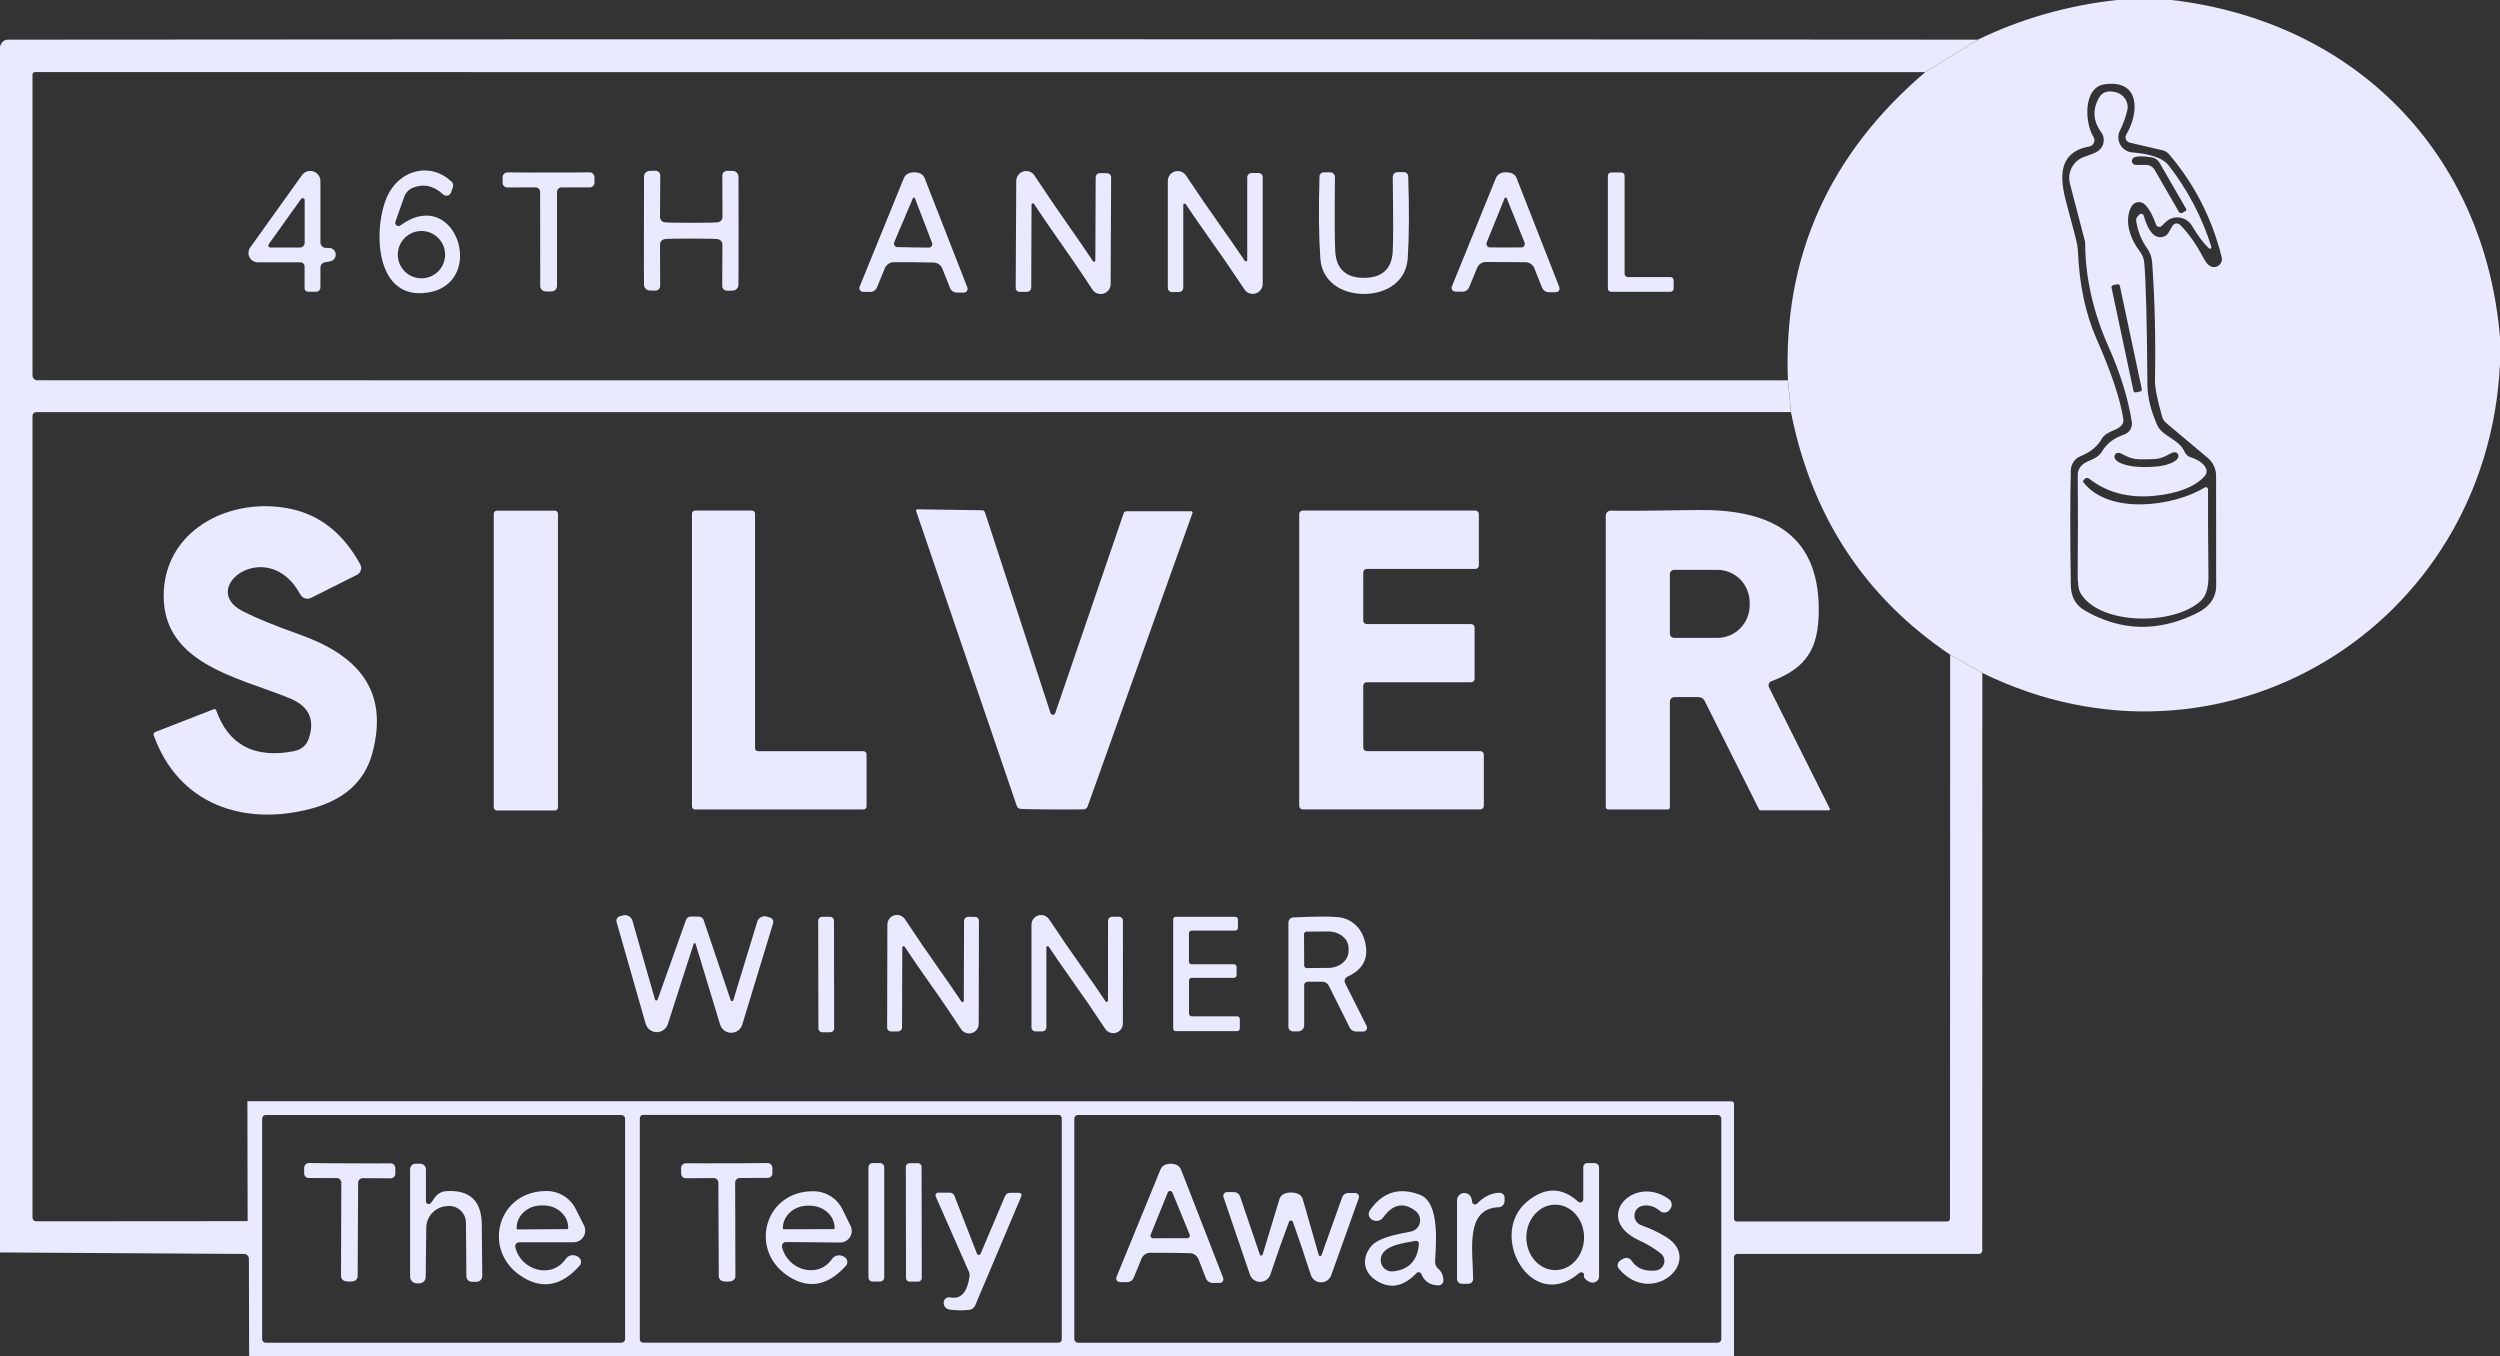 <svg width="317" height="172" viewBox="0 0 317 172" fill="none" xmlns="http://www.w3.org/2000/svg">
<rect x="0" y="0" width="317" height="172" fill="#333333" stroke="none"/>
<g clip-path="url(#clip0_10731_50185)">
<path d="M275.38 0C298.7 2.76 315.03 19.47 317 42.76V46.14C315.4 79.51 281.62 100.16 251.36 85.33L247.28 83.02C236.447 75.72 229.717 65.463 227.09 52.25L226.71 48.23C226.07 32.623 231.873 19.597 244.12 9.15L250.78 5.03C256.307 2.363 262.183 0.687 268.41 0H275.38ZM271.24 27.23C271.28 27.183 271.333 27.148 271.391 27.128C271.449 27.108 271.512 27.104 271.571 27.116C271.631 27.129 271.686 27.157 271.73 27.198C271.773 27.239 271.805 27.292 271.82 27.35C272.453 29.517 273.323 30.393 274.43 29.98C274.644 29.895 274.824 29.74 274.94 29.54L275.48 28.63C275.528 28.551 275.592 28.484 275.67 28.434C275.747 28.384 275.835 28.351 275.926 28.34C276.017 28.328 276.11 28.338 276.197 28.367C276.285 28.396 276.364 28.445 276.43 28.51C277.503 29.577 278.483 30.96 279.37 32.66C279.67 33.24 279.977 33.607 280.29 33.76C280.463 33.843 280.655 33.876 280.845 33.854C281.036 33.832 281.216 33.756 281.365 33.635C281.514 33.515 281.625 33.354 281.686 33.173C281.747 32.991 281.756 32.796 281.71 32.61C280.49 27.697 278.263 23.343 275.03 19.55C274.816 19.303 274.532 19.132 274.22 19.06L270.06 18.09C269.953 18.067 269.853 18.018 269.769 17.948C269.684 17.878 269.618 17.788 269.575 17.687C269.532 17.585 269.513 17.474 269.521 17.364C269.529 17.253 269.563 17.145 269.62 17.05C271.23 14.35 271.45 10.08 266.91 10.68C264.04 11.06 264.38 15.7 265.45 17.35C265.521 17.461 265.563 17.588 265.574 17.72C265.584 17.852 265.563 17.984 265.51 18.105C265.458 18.227 265.377 18.333 265.274 18.416C265.171 18.499 265.05 18.555 264.92 18.58C260.93 19.3 261.15 22.52 262.02 25.73C262.827 28.717 263.28 30.473 263.38 31C263.44 31.32 263.477 31.647 263.49 31.98C263.67 36.147 264.453 39.81 265.84 42.97C267.713 47.21 268.847 50.603 269.24 53.15C269.265 53.296 269.255 53.445 269.212 53.586C269.168 53.727 269.092 53.855 268.99 53.96C268.31 54.68 267.04 54.67 266.48 55.68C265.953 56.613 265.067 57.333 263.82 57.84C263.461 57.986 263.152 58.233 262.932 58.551C262.711 58.869 262.589 59.244 262.58 59.63C262.487 63.363 262.487 68.237 262.58 74.25C262.607 75.697 263.207 76.757 264.38 77.43C268.933 80.043 273.633 80.163 278.48 77.79C280.167 76.97 281.01 75.79 281.01 74.25C281.003 65.803 281 61.163 281 60.33C281 59.901 280.907 59.476 280.725 59.086C280.544 58.696 280.279 58.349 279.95 58.07L274.67 53.63C274.429 53.435 274.255 53.169 274.17 52.87C273.543 50.697 273.237 49.153 273.25 48.24C273.35 42.933 273.23 37.94 272.89 33.26C272.844 32.607 272.619 31.983 272.24 31.46C271.54 30.493 271.083 29.35 270.87 28.03C270.854 27.933 270.86 27.834 270.886 27.739C270.911 27.644 270.957 27.556 271.02 27.48L271.24 27.23Z" fill="#E9E9FF"/>
<path d="M250.78 5.03L244.12 9.15L4.42 9.14C4.34 9.14 4.264 9.172 4.208 9.228C4.152 9.284 4.12 9.36 4.12 9.44V47.6C4.12 47.764 4.185 47.922 4.302 48.038C4.418 48.155 4.576 48.22 4.74 48.22L226.71 48.23L227.09 52.25L4.58 52.26C4.458 52.26 4.341 52.309 4.255 52.395C4.168 52.481 4.12 52.598 4.12 52.72V154.4C4.12 154.522 4.168 154.639 4.255 154.725C4.341 154.812 4.458 154.86 4.58 154.86L31.4 154.84L31.37 139.63L219.57 139.65C219.609 139.65 219.648 139.658 219.685 139.674C219.721 139.689 219.754 139.712 219.782 139.741C219.81 139.77 219.832 139.804 219.847 139.841C219.862 139.879 219.87 139.919 219.87 139.96V154.54C219.87 154.63 219.905 154.717 219.967 154.78C220.029 154.844 220.112 154.88 220.2 154.88H246.93C247.018 154.88 247.101 154.844 247.163 154.78C247.225 154.717 247.26 154.63 247.26 154.54L247.28 83.02L251.36 85.33L251.35 158.56C251.35 158.677 251.305 158.789 251.224 158.871C251.143 158.954 251.034 159 250.92 159H220.28C220.171 159 220.067 159.043 219.99 159.12C219.913 159.197 219.87 159.301 219.87 159.41V172H31.59L31.56 159.61C31.56 159.448 31.496 159.293 31.381 159.179C31.267 159.064 31.112 159 30.95 159L0 158.81V5.88C0.193 5.313 0.527 5.03 1 5.03C84.233 4.963 167.493 4.963 250.78 5.03ZM79.26 141.84C79.26 141.718 79.212 141.601 79.125 141.515C79.039 141.428 78.922 141.38 78.8 141.38H33.7C33.578 141.38 33.461 141.428 33.375 141.515C33.288 141.601 33.24 141.718 33.24 141.84V169.8C33.24 169.922 33.288 170.039 33.375 170.125C33.461 170.212 33.578 170.26 33.7 170.26H78.8C78.922 170.26 79.039 170.212 79.125 170.125C79.212 170.039 79.26 169.922 79.26 169.8V141.84ZM134.63 141.78C134.63 141.671 134.587 141.567 134.51 141.49C134.433 141.413 134.329 141.37 134.22 141.37H81.54C81.431 141.37 81.327 141.413 81.25 141.49C81.173 141.567 81.13 141.671 81.13 141.78V169.84C81.13 169.949 81.173 170.053 81.25 170.13C81.327 170.207 81.431 170.25 81.54 170.25H134.22C134.329 170.25 134.433 170.207 134.51 170.13C134.587 170.053 134.63 169.949 134.63 169.84V141.78ZM218.26 141.85C218.26 141.725 218.21 141.606 218.122 141.518C218.034 141.43 217.915 141.38 217.79 141.38H136.69C136.565 141.38 136.446 141.43 136.358 141.518C136.27 141.606 136.22 141.725 136.22 141.85V169.79C136.22 169.915 136.27 170.034 136.358 170.122C136.446 170.211 136.565 170.26 136.69 170.26H217.79C217.915 170.26 218.034 170.211 218.122 170.122C218.21 170.034 218.26 169.915 218.26 169.79V141.85Z" fill="#E9E9FF"/>
<path d="M280.09 31.49C279.363 30.79 278.657 29.85 277.97 28.67C277.802 28.381 277.571 28.132 277.294 27.945C277.018 27.757 276.705 27.634 276.378 27.587C276.051 27.54 275.719 27.569 275.409 27.671C275.099 27.774 274.819 27.948 274.59 28.18C274.37 28.4 274.203 28.56 274.09 28.66C274.036 28.708 273.97 28.743 273.899 28.759C273.828 28.776 273.754 28.775 273.684 28.756C273.613 28.738 273.549 28.701 273.496 28.651C273.443 28.602 273.403 28.539 273.38 28.47C272.987 27.323 272.523 26.483 271.99 25.95C271.869 25.828 271.722 25.736 271.559 25.682C271.397 25.628 271.224 25.613 271.054 25.639C270.885 25.664 270.723 25.729 270.584 25.828C270.444 25.927 270.33 26.058 270.25 26.21C269.29 28.04 270.14 30.34 271.34 31.9C271.653 32.305 271.844 32.79 271.89 33.3C272.103 35.68 272.237 40.82 272.29 48.72C272.297 50.313 272.71 52.037 273.53 53.89C274.18 55.38 276.28 55.63 277 57.29C277.073 57.451 277.178 57.595 277.308 57.714C277.439 57.833 277.593 57.923 277.76 57.98C278.793 58.313 279.443 58.78 279.71 59.38C279.784 59.545 279.808 59.729 279.778 59.909C279.748 60.089 279.665 60.256 279.54 60.39C278.28 61.737 276.193 62.56 273.28 62.86C269.96 63.2 267.16 62.473 264.88 60.68C264.8 60.618 264.698 60.59 264.596 60.601C264.494 60.612 264.399 60.662 264.33 60.74L264.17 60.93C264.144 60.961 264.13 61 264.13 61.04C264.13 61.08 264.144 61.119 264.17 61.15C267.41 65.33 275.64 64.22 279.55 61.82C279.593 61.793 279.642 61.778 279.692 61.776C279.743 61.775 279.792 61.787 279.836 61.812C279.881 61.837 279.917 61.873 279.942 61.916C279.968 61.96 279.981 62.01 279.98 62.06C279.967 64.793 279.983 68.47 280.03 73.09C280.043 74.55 279.72 75.583 279.06 76.19C275.6 79.38 266.18 79.27 263.81 75.21C263.563 74.79 263.443 73.97 263.45 72.75C263.49 68.117 263.493 63.93 263.46 60.19C263.46 59.852 263.565 59.523 263.76 59.25C264.51 58.22 265.81 58.46 266.54 57.23C267.14 56.237 268.073 55.527 269.34 55.1C269.667 54.989 269.944 54.765 270.122 54.468C270.3 54.171 270.366 53.821 270.31 53.48C269.837 50.493 268.857 47.33 267.37 43.99C265.403 39.563 264.413 35.173 264.4 30.82C264.4 30.753 264.393 30.69 264.38 30.63L262.47 23.29C262.286 22.587 262.378 21.841 262.725 21.205C263.073 20.569 263.651 20.091 264.34 19.87C264.973 19.67 265.49 19.46 265.89 19.24C266.1 19.122 266.282 18.961 266.425 18.767C266.568 18.574 266.668 18.353 266.719 18.118C266.77 17.884 266.771 17.642 266.721 17.407C266.671 17.173 266.572 16.953 266.43 16.76C265.397 15.353 265.307 13.893 266.16 12.38C266.56 11.68 267.253 11.447 268.24 11.68C268.493 11.739 268.733 11.845 268.946 11.992C269.159 12.14 269.34 12.325 269.479 12.539C269.618 12.753 269.713 12.99 269.758 13.237C269.803 13.484 269.797 13.737 269.74 13.98C269.527 14.887 269.217 15.743 268.81 16.55C268.668 16.831 268.598 17.142 268.606 17.457C268.613 17.771 268.698 18.079 268.853 18.354C269.008 18.628 269.229 18.861 269.495 19.031C269.761 19.201 270.065 19.304 270.38 19.33C272.107 19.47 273.393 19.8 274.24 20.32C274.544 20.505 274.812 20.746 275.03 21.03C277.443 24.15 279.233 27.573 280.4 31.3C280.41 31.339 280.408 31.381 280.392 31.419C280.377 31.457 280.35 31.489 280.315 31.51C280.281 31.531 280.24 31.541 280.199 31.537C280.159 31.534 280.12 31.517 280.09 31.49ZM277.2 26.48L273.81 20.61C273.71 20.438 273.573 20.29 273.408 20.178C273.244 20.065 273.057 19.991 272.86 19.96C271.84 19.787 271.103 19.78 270.65 19.94C270.54 19.98 270.448 20.057 270.389 20.157C270.33 20.258 270.308 20.376 270.327 20.491C270.346 20.607 270.405 20.712 270.493 20.788C270.581 20.864 270.693 20.908 270.81 20.91H272.12C272.342 20.91 272.559 20.968 272.751 21.079C272.942 21.19 273.101 21.349 273.21 21.54L276.28 26.86C276.302 26.898 276.332 26.931 276.366 26.958C276.401 26.985 276.441 27.005 276.483 27.016C276.525 27.027 276.568 27.029 276.611 27.023C276.653 27.017 276.694 27.003 276.73 26.98L277.12 26.76C277.144 26.746 277.165 26.728 277.182 26.706C277.199 26.684 277.212 26.66 277.219 26.634C277.226 26.608 277.229 26.581 277.225 26.554C277.222 26.528 277.213 26.503 277.2 26.48ZM268.797 36.244C268.783 36.176 268.742 36.117 268.685 36.08C268.627 36.042 268.556 36.029 268.489 36.044L267.941 36.16C267.874 36.174 267.815 36.215 267.777 36.273C267.74 36.331 267.727 36.401 267.741 36.468L270.523 49.556C270.537 49.623 270.578 49.682 270.635 49.72C270.693 49.758 270.764 49.771 270.831 49.756L271.379 49.64C271.446 49.626 271.505 49.585 271.543 49.527C271.58 49.469 271.593 49.399 271.579 49.331L268.797 36.244ZM272.18 59.22C273.22 59.207 274.047 59.113 274.66 58.94C275.52 58.693 276.03 58.383 276.19 58.01C276.222 57.93 276.233 57.844 276.221 57.759C276.21 57.673 276.176 57.593 276.123 57.525C276.07 57.457 276.001 57.404 275.921 57.372C275.842 57.339 275.755 57.328 275.67 57.34C275.22 57.4 274.55 58.01 273.56 58.17C273.293 58.21 272.83 58.233 272.17 58.24C271.51 58.253 271.047 58.24 270.78 58.2C269.78 58.07 269.1 57.47 268.65 57.42C268.565 57.411 268.48 57.425 268.402 57.46C268.324 57.494 268.256 57.549 268.206 57.617C268.155 57.686 268.124 57.767 268.114 57.851C268.104 57.936 268.116 58.022 268.15 58.1C268.317 58.473 268.83 58.77 269.69 58.99C270.31 59.15 271.14 59.227 272.18 59.22Z" fill="#E9E9FF"/>
<path d="M50.77 28.58C57.81 23.43 61.81 35.86 54.29 37.09C47.41 38.22 47.3 28.8 49.12 24.86C50.63 21.56 54.56 20.45 57.28 23.06C57.367 23.143 57.427 23.251 57.453 23.37C57.48 23.489 57.472 23.614 57.43 23.73L57.19 24.41C57.155 24.507 57.097 24.594 57.02 24.662C56.943 24.731 56.85 24.779 56.75 24.803C56.65 24.827 56.545 24.826 56.446 24.799C56.346 24.772 56.255 24.721 56.18 24.65C55.013 23.557 53.75 23.27 52.39 23.79C52.13 23.89 51.894 24.046 51.699 24.246C51.504 24.446 51.354 24.686 51.26 24.95L50.14 28.11C50.109 28.193 50.107 28.284 50.132 28.368C50.157 28.453 50.209 28.527 50.28 28.58C50.35 28.633 50.437 28.661 50.525 28.661C50.613 28.661 50.699 28.633 50.77 28.58ZM56.44 32.29C56.44 31.494 56.124 30.731 55.561 30.169C54.999 29.606 54.236 29.29 53.44 29.29C52.644 29.29 51.881 29.606 51.319 30.169C50.756 30.731 50.44 31.494 50.44 32.29C50.44 33.086 50.756 33.849 51.319 34.411C51.881 34.974 52.644 35.29 53.44 35.29C54.236 35.29 54.999 34.974 55.561 34.411C56.124 33.849 56.44 33.086 56.44 32.29Z" fill="#E9E9FF"/>
<path d="M38.09 33.26H32.69C32.472 33.261 32.259 33.202 32.073 33.089C31.887 32.976 31.736 32.813 31.637 32.619C31.538 32.424 31.494 32.206 31.51 31.987C31.527 31.768 31.603 31.558 31.73 31.38L38.28 22.22C38.441 21.997 38.669 21.83 38.93 21.744C39.192 21.657 39.474 21.656 39.735 21.739C39.997 21.823 40.224 21.987 40.385 22.208C40.546 22.429 40.632 22.696 40.63 22.97V30.72C40.63 30.911 40.706 31.094 40.841 31.229C40.976 31.364 41.159 31.44 41.35 31.44H41.71C41.926 31.435 42.135 31.512 42.295 31.656C42.455 31.8 42.554 32 42.572 32.215C42.59 32.431 42.525 32.647 42.391 32.818C42.257 32.99 42.064 33.105 41.85 33.14L41.2 33.26C41.041 33.286 40.897 33.368 40.792 33.49C40.688 33.613 40.63 33.769 40.63 33.93V36.44C40.63 36.586 40.573 36.726 40.472 36.829C40.371 36.932 40.233 36.99 40.09 36.99H39.05C38.936 36.99 38.827 36.945 38.746 36.864C38.665 36.783 38.62 36.674 38.62 36.56V33.79C38.62 33.649 38.564 33.515 38.465 33.415C38.365 33.316 38.231 33.26 38.09 33.26ZM34.29 31.39H38.02C38.182 31.39 38.337 31.327 38.451 31.214C38.566 31.102 38.63 30.949 38.63 30.79V25.39C38.633 25.335 38.618 25.28 38.587 25.234C38.556 25.189 38.511 25.154 38.458 25.137C38.405 25.12 38.349 25.121 38.296 25.14C38.244 25.158 38.2 25.193 38.17 25.24L34.07 30.97C34.043 31.01 34.028 31.057 34.025 31.106C34.022 31.154 34.033 31.202 34.055 31.245C34.078 31.288 34.111 31.324 34.153 31.35C34.194 31.375 34.242 31.389 34.29 31.39Z" fill="#E9E9FF"/>
<path d="M69.56 21.87C71.38 21.883 73.11 21.877 74.75 21.85C74.832 21.849 74.914 21.864 74.99 21.894C75.067 21.925 75.136 21.97 75.195 22.028C75.254 22.086 75.3 22.154 75.332 22.23C75.364 22.306 75.38 22.388 75.38 22.47V23.17C75.38 23.326 75.318 23.477 75.207 23.587C75.097 23.698 74.947 23.76 74.79 23.76H71.22C71.064 23.76 70.913 23.821 70.803 23.93C70.692 24.039 70.63 24.186 70.63 24.34V36.27C70.631 36.426 70.577 36.577 70.478 36.697C70.38 36.817 70.243 36.9 70.09 36.93C69.93 36.957 69.743 36.97 69.53 36.97C69.37 36.97 69.21 36.957 69.05 36.93C68.895 36.902 68.756 36.82 68.655 36.7C68.555 36.579 68.5 36.427 68.5 36.27L68.49 24.34C68.49 24.263 68.474 24.187 68.444 24.116C68.414 24.045 68.37 23.98 68.314 23.926C68.258 23.872 68.192 23.83 68.119 23.801C68.046 23.773 67.968 23.759 67.89 23.76L64.32 23.77C64.163 23.77 64.013 23.708 63.903 23.597C63.792 23.486 63.73 23.337 63.73 23.18V22.48C63.73 22.398 63.746 22.316 63.778 22.24C63.81 22.165 63.856 22.096 63.915 22.038C63.974 21.98 64.043 21.935 64.12 21.904C64.196 21.874 64.278 21.859 64.36 21.86C66 21.88 67.733 21.883 69.56 21.87Z" fill="#E9E9FF"/>
<path d="M87.65 28.25C89.563 28.25 90.677 28.23 90.99 28.19C91.158 28.175 91.315 28.097 91.43 27.972C91.544 27.846 91.608 27.681 91.61 27.51L91.59 22.26C91.589 22.182 91.603 22.104 91.633 22.031C91.662 21.959 91.706 21.892 91.762 21.836C91.818 21.78 91.885 21.736 91.958 21.706C92.031 21.676 92.11 21.66 92.19 21.66C92.637 21.66 92.92 21.67 93.04 21.69C93.202 21.719 93.349 21.801 93.458 21.922C93.567 22.044 93.631 22.198 93.64 22.36C93.647 22.52 93.65 24.82 93.65 29.26C93.65 33.7 93.643 36 93.63 36.16C93.621 36.322 93.557 36.476 93.448 36.598C93.339 36.719 93.192 36.801 93.03 36.83C92.91 36.85 92.627 36.86 92.18 36.86C92.1 36.86 92.02 36.844 91.946 36.813C91.871 36.782 91.804 36.737 91.748 36.68C91.692 36.623 91.649 36.556 91.62 36.482C91.591 36.408 91.577 36.329 91.58 36.25L91.6 31C91.599 30.83 91.536 30.667 91.423 30.542C91.311 30.416 91.156 30.337 90.99 30.32C90.677 30.28 89.563 30.257 87.65 30.25C85.737 30.25 84.62 30.273 84.3 30.32C84.134 30.337 83.979 30.416 83.867 30.542C83.754 30.667 83.691 30.83 83.69 31L83.71 36.25C83.711 36.328 83.697 36.406 83.667 36.479C83.638 36.551 83.594 36.618 83.538 36.674C83.482 36.73 83.415 36.774 83.342 36.804C83.269 36.834 83.19 36.85 83.11 36.85C82.663 36.85 82.38 36.84 82.26 36.82C82.098 36.791 81.951 36.709 81.842 36.588C81.733 36.466 81.669 36.312 81.66 36.15C81.647 35.99 81.643 33.69 81.65 29.25C81.65 24.81 81.653 22.51 81.66 22.35C81.669 22.187 81.735 22.031 81.846 21.91C81.957 21.788 82.106 21.707 82.27 21.68C82.39 21.66 82.673 21.65 83.12 21.65C83.2 21.65 83.278 21.666 83.352 21.696C83.425 21.726 83.492 21.77 83.548 21.826C83.604 21.882 83.648 21.948 83.677 22.021C83.707 22.094 83.721 22.172 83.72 22.25L83.69 27.5C83.689 27.672 83.751 27.837 83.864 27.965C83.976 28.092 84.132 28.173 84.3 28.19C84.62 28.23 85.737 28.25 87.65 28.25Z" fill="#E9E9FF"/>
<path d="M115.85 33.25C114.583 33.243 113.737 33.243 113.31 33.25C113.071 33.254 112.838 33.328 112.641 33.463C112.443 33.598 112.29 33.788 112.2 34.01L111.21 36.42C111.141 36.599 111.018 36.752 110.859 36.859C110.7 36.967 110.512 37.023 110.32 37.02L109.44 37C109.362 36.999 109.285 36.978 109.216 36.941C109.148 36.904 109.089 36.852 109.046 36.788C109.002 36.724 108.976 36.65 108.968 36.574C108.96 36.498 108.971 36.421 109 36.35L114.61 22.58C114.68 22.411 114.79 22.262 114.931 22.145C115.072 22.029 115.24 21.948 115.42 21.91C115.593 21.87 115.757 21.85 115.91 21.85C116.097 21.85 116.277 21.87 116.45 21.91C116.63 21.951 116.797 22.036 116.937 22.156C117.076 22.276 117.184 22.429 117.25 22.6L122.66 36.45C122.69 36.522 122.701 36.599 122.692 36.676C122.684 36.754 122.656 36.828 122.612 36.892C122.567 36.956 122.507 37.009 122.437 37.045C122.367 37.081 122.289 37.1 122.21 37.1H121.32C121.13 37.098 120.946 37.039 120.791 36.93C120.635 36.821 120.517 36.668 120.45 36.49L119.49 34.06C119.402 33.838 119.251 33.647 119.055 33.51C118.86 33.373 118.629 33.297 118.39 33.29C117.97 33.277 117.123 33.263 115.85 33.25ZM115.78 31.37C117.153 31.397 117.847 31.407 117.86 31.4C117.924 31.383 117.983 31.353 118.034 31.312C118.086 31.271 118.128 31.22 118.158 31.161C118.188 31.103 118.205 31.039 118.209 30.973C118.213 30.907 118.203 30.842 118.18 30.78L116.03 25.18C116.022 25.152 116.01 25.128 115.996 25.108C115.982 25.089 115.966 25.076 115.95 25.07C115.923 25.063 115.9 25.06 115.88 25.06C115.867 25.06 115.85 25.063 115.83 25.07C115.813 25.073 115.796 25.083 115.78 25.101C115.764 25.118 115.75 25.142 115.74 25.17L113.4 30.69C113.373 30.751 113.359 30.816 113.359 30.883C113.36 30.949 113.374 31.015 113.401 31.075C113.429 31.136 113.469 31.19 113.518 31.233C113.568 31.277 113.627 31.31 113.69 31.33C113.703 31.337 114.4 31.35 115.78 31.37Z" fill="#E9E9FF"/>
<path d="M133.96 30.03C133.007 28.677 132.06 27.29 131.12 25.87C131.102 25.836 131.072 25.808 131.037 25.793C131.001 25.778 130.961 25.775 130.924 25.786C130.886 25.796 130.854 25.819 130.831 25.851C130.809 25.883 130.798 25.921 130.8 25.96L130.76 36.46C130.76 36.533 130.745 36.605 130.717 36.673C130.689 36.74 130.648 36.801 130.595 36.852C130.543 36.904 130.481 36.944 130.414 36.971C130.346 36.998 130.273 37.011 130.2 37.01H129.31C129.172 37.01 129.04 36.956 128.942 36.861C128.845 36.765 128.79 36.635 128.79 36.5L128.86 22.94C128.861 22.67 128.95 22.407 129.111 22.191C129.273 21.975 129.501 21.817 129.759 21.739C130.018 21.662 130.295 21.67 130.549 21.762C130.803 21.854 131.021 22.025 131.17 22.25C132.65 24.503 134.167 26.73 135.72 28.93C136.68 30.29 137.63 31.68 138.57 33.1C138.588 33.134 138.618 33.161 138.653 33.177C138.689 33.192 138.729 33.195 138.766 33.184C138.804 33.174 138.836 33.151 138.859 33.119C138.881 33.087 138.892 33.049 138.89 33.01L138.93 22.5C138.93 22.427 138.945 22.355 138.973 22.287C139.001 22.22 139.042 22.159 139.095 22.108C139.147 22.056 139.209 22.016 139.276 21.989C139.344 21.962 139.417 21.949 139.49 21.95L140.38 21.96C140.516 21.963 140.646 22.017 140.741 22.113C140.837 22.208 140.89 22.336 140.89 22.47L140.83 36.03C140.829 36.3 140.74 36.563 140.579 36.779C140.417 36.995 140.189 37.154 139.931 37.231C139.672 37.308 139.395 37.3 139.141 37.208C138.887 37.116 138.669 36.945 138.52 36.72C137.04 34.46 135.52 32.23 133.96 30.03Z" fill="#E9E9FF"/>
<path d="M153.22 30.04C152.26 28.687 151.303 27.303 150.35 25.89C150.33 25.86 150.301 25.838 150.267 25.826C150.233 25.814 150.197 25.813 150.162 25.823C150.128 25.833 150.098 25.854 150.076 25.882C150.054 25.91 150.041 25.944 150.04 25.98V36.48C150.04 36.626 149.982 36.766 149.879 36.869C149.776 36.972 149.636 37.03 149.49 37.03H148.6C148.462 37.03 148.33 36.976 148.232 36.881C148.135 36.785 148.08 36.655 148.08 36.52V22.97C148.076 22.696 148.161 22.428 148.323 22.207C148.484 21.986 148.714 21.824 148.976 21.745C149.238 21.666 149.519 21.674 149.776 21.769C150.033 21.864 150.252 22.04 150.4 22.27C151.887 24.523 153.41 26.743 154.97 28.93C155.93 30.283 156.887 31.667 157.84 33.08C157.86 33.109 157.889 33.132 157.923 33.144C157.957 33.156 157.993 33.157 158.028 33.147C158.062 33.137 158.092 33.117 158.114 33.088C158.136 33.06 158.149 33.026 158.15 32.99V22.49C158.15 22.344 158.208 22.204 158.311 22.101C158.414 21.998 158.554 21.94 158.7 21.94H159.59C159.728 21.94 159.86 21.994 159.958 22.089C160.055 22.185 160.11 22.315 160.11 22.45V36C160.111 36.271 160.024 36.535 159.863 36.753C159.702 36.971 159.475 37.131 159.215 37.209C158.956 37.288 158.678 37.281 158.423 37.189C158.168 37.097 157.95 36.926 157.8 36.7C156.307 34.447 154.78 32.227 153.22 30.04Z" fill="#E9E9FF"/>
<path d="M172.96 35.23C175.12 35.23 176.43 34.21 176.59 32.02C176.67 30.953 176.673 27.76 176.6 22.44C176.599 22.36 176.613 22.281 176.643 22.207C176.672 22.133 176.716 22.066 176.772 22.009C176.828 21.953 176.895 21.907 176.968 21.877C177.042 21.846 177.12 21.83 177.2 21.83H178.02C178.16 21.83 178.294 21.884 178.395 21.981C178.496 22.078 178.555 22.21 178.56 22.35C178.7 26.61 178.68 30.08 178.5 32.76C178.3 35.74 175.75 37.27 172.97 37.27C170.19 37.28 167.63 35.77 167.42 32.79C167.227 30.11 167.19 26.64 167.31 22.38C167.313 22.238 167.371 22.104 167.472 22.005C167.573 21.905 167.709 21.85 167.85 21.85H168.67C168.75 21.85 168.828 21.866 168.902 21.897C168.975 21.927 169.042 21.973 169.098 22.029C169.154 22.086 169.198 22.153 169.227 22.227C169.257 22.301 169.271 22.38 169.27 22.46C169.223 27.78 169.24 30.973 169.32 32.04C169.5 34.23 170.81 35.24 172.96 35.23Z" fill="#E9E9FF"/>
<path d="M190.93 33.23C189.663 33.217 188.82 33.213 188.4 33.22C188.161 33.223 187.927 33.296 187.73 33.431C187.532 33.567 187.379 33.758 187.29 33.98L186.3 36.4C186.23 36.575 186.108 36.725 185.951 36.831C185.794 36.936 185.609 36.992 185.42 36.99L184.53 36.97C184.453 36.969 184.377 36.95 184.31 36.913C184.242 36.876 184.185 36.824 184.142 36.759C184.1 36.695 184.074 36.621 184.066 36.545C184.059 36.468 184.071 36.391 184.1 36.32L189.68 22.58C189.747 22.41 189.855 22.259 189.994 22.141C190.134 22.022 190.3 21.939 190.48 21.9C190.66 21.86 190.823 21.843 190.97 21.85C191.157 21.85 191.337 21.87 191.51 21.91C191.691 21.95 191.858 22.035 191.998 22.155C192.137 22.275 192.245 22.428 192.31 22.6L197.72 36.4C197.75 36.472 197.761 36.55 197.753 36.627C197.746 36.705 197.719 36.779 197.675 36.843C197.631 36.908 197.573 36.961 197.504 36.997C197.435 37.033 197.358 37.051 197.28 37.05H196.4C196.21 37.051 196.024 36.994 195.867 36.887C195.71 36.779 195.589 36.627 195.52 36.45L194.56 34.03C194.475 33.806 194.325 33.611 194.129 33.473C193.933 33.334 193.7 33.256 193.46 33.25C193.04 33.243 192.197 33.237 190.93 33.23ZM190.92 31.38C192.293 31.38 192.987 31.377 193 31.37C193.064 31.352 193.123 31.321 193.174 31.279C193.226 31.237 193.267 31.184 193.296 31.125C193.326 31.065 193.342 31 193.344 30.934C193.347 30.867 193.335 30.801 193.31 30.74L191.07 25.17C191.06 25.142 191.046 25.118 191.03 25.1C191.014 25.082 190.997 25.072 190.98 25.07C190.96 25.057 190.937 25.05 190.91 25.05C190.903 25.05 190.887 25.053 190.86 25.06C190.843 25.063 190.825 25.076 190.809 25.095C190.793 25.114 190.78 25.14 190.77 25.17L188.52 30.73C188.493 30.792 188.48 30.859 188.482 30.926C188.483 30.994 188.499 31.06 188.529 31.121C188.558 31.182 188.6 31.235 188.652 31.278C188.704 31.321 188.765 31.352 188.83 31.37C188.843 31.377 189.54 31.38 190.92 31.38Z" fill="#E9E9FF"/>
<path d="M203.88 36.59V22.28C203.88 22.171 203.923 22.067 204 21.99C204.077 21.913 204.181 21.87 204.29 21.87H205.59C205.699 21.87 205.803 21.913 205.88 21.99C205.957 22.067 206 22.171 206 22.28V34.72C206 34.774 206.011 34.827 206.031 34.877C206.052 34.927 206.082 34.972 206.12 35.01C206.158 35.048 206.203 35.078 206.253 35.099C206.303 35.119 206.356 35.13 206.41 35.13H211.81C211.919 35.13 212.023 35.173 212.1 35.25C212.177 35.327 212.22 35.431 212.22 35.54V36.59C212.22 36.699 212.177 36.803 212.1 36.88C212.023 36.957 211.919 37 211.81 37H204.29C204.181 37 204.077 36.957 204 36.88C203.923 36.803 203.88 36.699 203.88 36.59Z" fill="#E9E9FF"/>
<path d="M19.49 93.23C19.463 93.149 19.468 93.061 19.503 92.984C19.539 92.907 19.602 92.849 19.68 92.82L27.1 89.93C27.129 89.918 27.159 89.912 27.191 89.912C27.222 89.912 27.253 89.919 27.282 89.932C27.311 89.945 27.337 89.964 27.359 89.988C27.381 90.012 27.399 90.04 27.41 90.07C28.983 94.463 32.25 96.193 37.21 95.26C38.203 95.073 38.85 94.537 39.15 93.65C39.977 91.243 39.17 89.54 36.73 88.54C30.21 85.86 20.14 84.12 20.78 74.74C21.33 66.87 29.5 62.99 36.8 64.51C40.573 65.29 43.533 67.64 45.68 71.56C45.742 71.674 45.78 71.8 45.793 71.93C45.805 72.059 45.791 72.19 45.752 72.314C45.713 72.438 45.649 72.553 45.565 72.652C45.48 72.751 45.377 72.832 45.26 72.89L39.44 75.81C39.202 75.928 38.927 75.949 38.673 75.868C38.42 75.788 38.207 75.613 38.08 75.38C34.01 67.84 24.95 74.52 30.79 77.51C32.477 78.37 34.88 79.353 38 80.46C45.21 83.02 49.4 87.4 47.21 95.51C46.257 99.057 43.693 101.393 39.52 102.52C30.94 104.83 22.63 102.02 19.49 93.23Z" fill="#E9E9FF"/>
<path d="M70.36 64.75H63C62.785 64.75 62.61 64.925 62.61 65.14V102.38C62.61 102.595 62.785 102.77 63 102.77H70.36C70.575 102.77 70.75 102.595 70.75 102.38V65.14C70.75 64.925 70.575 64.75 70.36 64.75Z" fill="#E9E9FF"/>
<path d="M109.88 95.64V102.25C109.88 102.353 109.839 102.453 109.766 102.526C109.693 102.599 109.593 102.64 109.49 102.64H88.13C88.027 102.64 87.927 102.599 87.854 102.526C87.781 102.453 87.74 102.353 87.74 102.25V65.13C87.74 65.027 87.781 64.927 87.854 64.854C87.927 64.781 88.027 64.74 88.13 64.74H95.35C95.453 64.74 95.553 64.781 95.626 64.854C95.699 64.927 95.74 65.027 95.74 65.13V94.86C95.74 94.963 95.781 95.063 95.854 95.136C95.927 95.209 96.027 95.25 96.13 95.25H109.49C109.593 95.25 109.693 95.291 109.766 95.364C109.839 95.437 109.88 95.537 109.88 95.64Z" fill="#E9E9FF"/>
<path d="M133.5 90.63C133.653 90.63 133.757 90.553 133.81 90.4C136.677 82.007 139.567 73.567 142.48 65.08C142.503 65.007 142.55 64.944 142.613 64.899C142.676 64.854 142.752 64.83 142.83 64.83H151.06C151.085 64.83 151.11 64.837 151.132 64.848C151.154 64.86 151.174 64.877 151.188 64.897C151.203 64.918 151.212 64.941 151.216 64.966C151.22 64.991 151.218 65.016 151.21 65.04L137.91 102.26C137.874 102.358 137.81 102.444 137.725 102.508C137.64 102.572 137.538 102.61 137.43 102.62C137.123 102.647 135.787 102.653 133.42 102.64C131.047 102.62 129.707 102.597 129.4 102.57C129.293 102.558 129.192 102.517 129.109 102.451C129.026 102.386 128.964 102.299 128.93 102.2L116.16 64.79C116.152 64.766 116.15 64.741 116.154 64.716C116.158 64.691 116.167 64.668 116.182 64.647C116.196 64.627 116.216 64.61 116.238 64.598C116.26 64.587 116.285 64.58 116.31 64.58L124.54 64.7C124.62 64.701 124.697 64.726 124.76 64.773C124.823 64.82 124.868 64.886 124.89 64.96C127.683 73.487 130.453 81.963 133.2 90.39C133.247 90.55 133.347 90.63 133.5 90.63Z" fill="#E9E9FF"/>
<path d="M187.71 102.63H165.18C165.063 102.63 164.951 102.584 164.869 102.501C164.786 102.419 164.74 102.307 164.74 102.19V65.18C164.74 65.122 164.751 65.065 164.773 65.012C164.796 64.958 164.828 64.91 164.869 64.869C164.91 64.828 164.958 64.796 165.012 64.773C165.065 64.751 165.122 64.74 165.18 64.74H187.08C187.138 64.74 187.195 64.751 187.248 64.773C187.302 64.796 187.35 64.828 187.391 64.869C187.432 64.91 187.464 64.958 187.487 65.012C187.509 65.065 187.52 65.122 187.52 65.18V71.7C187.52 71.817 187.474 71.929 187.391 72.011C187.309 72.094 187.197 72.14 187.08 72.14H173.3C173.183 72.14 173.071 72.186 172.989 72.269C172.906 72.351 172.86 72.463 172.86 72.58V78.69C172.86 78.807 172.906 78.919 172.989 79.001C173.071 79.084 173.183 79.13 173.3 79.13H186.54C186.657 79.13 186.769 79.176 186.851 79.259C186.934 79.341 186.98 79.453 186.98 79.57V86.07C186.98 86.187 186.934 86.299 186.851 86.381C186.769 86.464 186.657 86.51 186.54 86.51H173.3C173.183 86.51 173.071 86.556 172.989 86.639C172.906 86.721 172.86 86.833 172.86 86.95V94.8C172.86 94.917 172.906 95.029 172.989 95.111C173.071 95.194 173.183 95.24 173.3 95.24H187.71C187.827 95.24 187.939 95.286 188.021 95.369C188.104 95.451 188.15 95.563 188.15 95.68V102.19C188.15 102.307 188.104 102.419 188.021 102.501C187.939 102.584 187.827 102.63 187.71 102.63Z" fill="#E9E9FF"/>
<path d="M211.74 88.97V102.38C211.74 102.449 211.713 102.515 211.664 102.564C211.615 102.613 211.549 102.64 211.48 102.64H203.92C203.838 102.64 203.759 102.607 203.701 102.549C203.643 102.491 203.61 102.412 203.61 102.33V65.39C203.61 65.304 203.627 65.219 203.66 65.14C203.693 65.061 203.741 64.99 203.802 64.93C203.862 64.871 203.934 64.824 204.013 64.793C204.092 64.762 204.176 64.747 204.26 64.75C205.9 64.79 209.513 64.763 215.1 64.67C224.01 64.53 230.62 67.35 230.62 77.3C230.62 82.26 229.08 84.69 224.62 86.38C224.547 86.407 224.48 86.449 224.424 86.504C224.368 86.558 224.323 86.624 224.294 86.696C224.265 86.769 224.251 86.847 224.254 86.925C224.257 87.003 224.276 87.08 224.31 87.15L232.02 102.54C232.032 102.561 232.038 102.585 232.037 102.609C232.037 102.633 232.029 102.656 232.016 102.677C232.003 102.698 231.985 102.716 231.963 102.729C231.941 102.742 231.916 102.749 231.89 102.75H223.2C223.17 102.751 223.141 102.742 223.116 102.726C223.091 102.71 223.072 102.687 223.06 102.66L216.14 88.86C216.068 88.719 215.959 88.6 215.825 88.517C215.691 88.434 215.537 88.39 215.38 88.39H212.32C212.166 88.39 212.019 88.451 211.91 88.56C211.801 88.669 211.74 88.816 211.74 88.97ZM211.74 72.8V80.34C211.74 80.483 211.797 80.621 211.898 80.722C211.999 80.823 212.137 80.88 212.28 80.88H217.78C218.862 80.88 219.9 80.444 220.665 79.667C221.43 78.891 221.86 77.838 221.86 76.74V76.4C221.86 75.302 221.43 74.249 220.665 73.473C219.9 72.696 218.862 72.26 217.78 72.26H212.28C212.137 72.26 211.999 72.317 211.898 72.418C211.797 72.519 211.74 72.657 211.74 72.8Z" fill="#E9E9FF"/>
<path d="M88.08 119.59C88.067 119.59 88.057 119.593 88.05 119.6C88.03 119.604 88.012 119.61 87.998 119.617C87.984 119.624 87.974 119.632 87.97 119.64L84.68 129.86C84.583 130.159 84.393 130.42 84.138 130.603C83.882 130.786 83.575 130.883 83.26 130.878C82.946 130.874 82.641 130.768 82.391 130.578C82.141 130.388 81.958 130.122 81.87 129.82L78.18 116.9C78.159 116.826 78.153 116.749 78.162 116.673C78.17 116.598 78.194 116.524 78.23 116.458C78.266 116.392 78.315 116.335 78.373 116.289C78.432 116.243 78.499 116.209 78.57 116.19L78.99 116.07C79.236 116 79.501 116.031 79.726 116.156C79.95 116.282 80.117 116.492 80.19 116.74L83.06 126.75C83.071 126.783 83.092 126.813 83.12 126.834C83.148 126.855 83.181 126.867 83.216 126.868C83.251 126.869 83.286 126.859 83.315 126.84C83.345 126.82 83.367 126.793 83.38 126.76L86.99 116.64C87.033 116.517 87.114 116.411 87.222 116.336C87.329 116.261 87.458 116.22 87.59 116.22C87.717 116.22 87.89 116.22 88.11 116.22C88.33 116.227 88.503 116.23 88.63 116.23C88.762 116.233 88.889 116.276 88.995 116.353C89.1 116.43 89.179 116.537 89.22 116.66L92.66 126.84C92.673 126.873 92.695 126.9 92.725 126.92C92.754 126.939 92.788 126.949 92.823 126.948C92.859 126.947 92.892 126.935 92.92 126.914C92.948 126.893 92.969 126.863 92.98 126.83L96.02 116.87C96.097 116.623 96.267 116.416 96.494 116.294C96.72 116.173 96.985 116.146 97.23 116.22L97.65 116.35C97.722 116.37 97.789 116.405 97.847 116.452C97.905 116.499 97.953 116.558 97.988 116.625C98.024 116.692 98.046 116.766 98.053 116.842C98.06 116.919 98.052 116.996 98.03 117.07L94.12 129.92C94.028 130.22 93.841 130.483 93.588 130.67C93.335 130.857 93.029 130.958 92.715 130.958C92.401 130.958 92.094 130.857 91.842 130.67C91.589 130.483 91.402 130.22 91.31 129.92L88.19 119.64C88.187 119.633 88.179 119.625 88.166 119.618C88.154 119.611 88.138 119.605 88.12 119.6C88.107 119.593 88.093 119.59 88.08 119.59Z" fill="#E9E9FF"/>
<path d="M105.257 116.249L104.237 116.251C103.967 116.251 103.748 116.471 103.748 116.742L103.772 130.402C103.772 130.672 103.992 130.891 104.263 130.891L105.283 130.889C105.553 130.889 105.772 130.669 105.772 130.398L105.748 116.738C105.748 116.468 105.528 116.249 105.257 116.249Z" fill="#E9E9FF"/>
<path d="M117.46 124.06C116.54 122.753 115.623 121.413 114.71 120.04C114.688 120.012 114.658 119.991 114.624 119.98C114.59 119.969 114.554 119.968 114.521 119.978C114.487 119.988 114.459 120.008 114.439 120.035C114.419 120.063 114.409 120.096 114.41 120.13L114.38 130.26C114.38 130.401 114.324 130.535 114.225 130.635C114.125 130.734 113.991 130.79 113.85 130.79H112.99C112.857 130.79 112.73 130.738 112.636 130.646C112.543 130.555 112.49 130.43 112.49 130.3L112.52 117.22C112.523 116.96 112.609 116.708 112.765 116.5C112.922 116.293 113.14 116.141 113.389 116.066C113.638 115.991 113.904 115.998 114.149 116.085C114.394 116.172 114.604 116.335 114.75 116.55C116.183 118.73 117.65 120.877 119.15 122.99C120.077 124.297 120.997 125.633 121.91 127C121.931 127.027 121.96 127.048 121.993 127.059C122.026 127.071 122.062 127.072 122.094 127.063C122.127 127.055 122.156 127.036 122.177 127.011C122.197 126.985 122.209 126.953 122.21 126.92L122.24 116.78C122.24 116.639 122.296 116.505 122.395 116.405C122.495 116.306 122.629 116.25 122.77 116.25L123.63 116.26C123.763 116.26 123.89 116.312 123.984 116.404C124.077 116.495 124.13 116.62 124.13 116.75L124.1 129.83C124.098 130.092 124.012 130.346 123.854 130.555C123.697 130.764 123.476 130.917 123.225 130.991C122.974 131.065 122.705 131.056 122.46 130.966C122.214 130.876 122.004 130.709 121.86 130.49C120.433 128.317 118.967 126.173 117.46 124.06Z" fill="#E9E9FF"/>
<path d="M135.74 124.04C134.813 122.74 133.893 121.407 132.98 120.04C132.958 120.012 132.928 119.991 132.894 119.98C132.86 119.969 132.824 119.968 132.791 119.978C132.757 119.988 132.729 120.008 132.709 120.035C132.689 120.063 132.679 120.096 132.68 120.13V130.25C132.68 130.391 132.624 130.525 132.525 130.625C132.425 130.724 132.291 130.78 132.15 130.78H131.29C131.224 130.78 131.159 130.767 131.099 130.743C131.038 130.718 130.983 130.682 130.936 130.636C130.89 130.591 130.853 130.537 130.828 130.478C130.803 130.418 130.79 130.354 130.79 130.29V117.23C130.793 116.97 130.879 116.718 131.035 116.51C131.192 116.303 131.41 116.151 131.659 116.076C131.908 116.001 132.174 116.008 132.419 116.095C132.664 116.182 132.874 116.345 133.02 116.56C134.453 118.727 135.923 120.867 137.43 122.98C138.357 124.28 139.277 125.613 140.19 126.98C140.212 127.008 140.242 127.029 140.276 127.04C140.31 127.051 140.346 127.052 140.379 127.042C140.413 127.032 140.441 127.012 140.461 126.985C140.481 126.957 140.491 126.924 140.49 126.89L140.5 116.77C140.5 116.629 140.556 116.495 140.655 116.395C140.755 116.296 140.889 116.24 141.03 116.24H141.88C141.947 116.239 142.013 116.25 142.074 116.274C142.136 116.298 142.193 116.334 142.24 116.38C142.288 116.426 142.325 116.48 142.351 116.54C142.377 116.6 142.39 116.665 142.39 116.73L142.38 129.79C142.379 130.051 142.295 130.304 142.139 130.513C141.984 130.723 141.765 130.877 141.516 130.953C141.266 131.029 140.999 131.023 140.754 130.936C140.508 130.849 140.296 130.686 140.15 130.47C138.717 128.297 137.247 126.153 135.74 124.04Z" fill="#E9E9FF"/>
<path d="M156.8 122.61V123.65C156.8 123.74 156.764 123.827 156.7 123.89C156.637 123.954 156.55 123.99 156.46 123.99H151.11C151.02 123.99 150.933 124.026 150.87 124.09C150.806 124.153 150.77 124.24 150.77 124.33V128.53C150.77 128.62 150.806 128.707 150.87 128.77C150.933 128.834 151.02 128.87 151.11 128.87H156.87C156.96 128.87 157.047 128.906 157.11 128.97C157.174 129.033 157.21 129.12 157.21 129.21V130.41C157.21 130.5 157.174 130.587 157.11 130.65C157.047 130.714 156.96 130.75 156.87 130.75H149.1C149.01 130.75 148.923 130.714 148.86 130.65C148.796 130.587 148.76 130.5 148.76 130.41V116.59C148.76 116.5 148.796 116.413 148.86 116.35C148.923 116.286 149.01 116.25 149.1 116.25H156.63C156.72 116.25 156.807 116.286 156.87 116.35C156.934 116.413 156.97 116.5 156.97 116.59V117.66C156.97 117.75 156.934 117.837 156.87 117.9C156.807 117.964 156.72 118 156.63 118H151.1C151.055 118 151.011 118.009 150.97 118.026C150.929 118.043 150.891 118.068 150.86 118.1C150.828 118.131 150.803 118.169 150.786 118.21C150.769 118.251 150.76 118.295 150.76 118.34V121.93C150.76 122.02 150.796 122.107 150.86 122.17C150.923 122.234 151.01 122.27 151.1 122.27H156.46C156.55 122.27 156.637 122.306 156.7 122.37C156.764 122.433 156.8 122.52 156.8 122.61Z" fill="#E9E9FF"/>
<path d="M170.57 124.68L173.29 130.1C173.328 130.173 173.346 130.255 173.343 130.338C173.34 130.421 173.316 130.501 173.272 130.571C173.229 130.642 173.168 130.7 173.096 130.74C173.024 130.78 172.943 130.801 172.86 130.8H171.95C171.784 130.8 171.622 130.754 171.481 130.667C171.34 130.581 171.225 130.457 171.15 130.31L168.48 124.97C168.405 124.823 168.289 124.699 168.146 124.613C168.003 124.526 167.839 124.481 167.67 124.48H165.82C165.701 124.48 165.586 124.527 165.502 124.612C165.417 124.696 165.37 124.811 165.37 124.93V130.01C165.37 130.214 165.289 130.41 165.144 130.554C165 130.699 164.804 130.78 164.6 130.78H163.95C163.796 130.78 163.649 130.718 163.54 130.607C163.431 130.497 163.37 130.346 163.37 130.19V116.98C163.37 116.811 163.434 116.649 163.55 116.527C163.666 116.406 163.824 116.335 163.99 116.33C166.85 116.19 168.79 116.183 169.81 116.31C170.499 116.39 171.155 116.671 171.703 117.12C172.251 117.569 172.669 118.169 172.91 118.85C173.73 121.19 173.047 122.853 170.86 123.84C170.785 123.874 170.718 123.923 170.662 123.984C170.606 124.045 170.564 124.117 170.537 124.195C170.51 124.274 170.499 124.357 170.504 124.44C170.51 124.524 170.532 124.605 170.57 124.68ZM165.35 118.46L165.37 122.42C165.37 122.464 165.379 122.508 165.396 122.549C165.413 122.589 165.438 122.626 165.47 122.657C165.502 122.688 165.539 122.712 165.581 122.728C165.622 122.744 165.666 122.751 165.71 122.75L168.46 122.73C169.139 122.724 169.787 122.494 170.263 122.091C170.74 121.688 171.005 121.145 171 120.58V120.22C170.998 119.94 170.929 119.663 170.798 119.406C170.667 119.148 170.477 118.915 170.237 118.719C169.997 118.523 169.714 118.368 169.402 118.264C169.09 118.159 168.756 118.107 168.42 118.11L165.67 118.13C165.584 118.133 165.503 118.169 165.443 118.23C165.383 118.292 165.35 118.374 165.35 118.46Z" fill="#E9E9FF"/>
<path d="M44.33 162.5C44.117 162.5 43.93 162.483 43.77 162.45C43.62 162.418 43.485 162.336 43.388 162.217C43.292 162.099 43.239 161.952 43.24 161.8L43.28 149.95C43.277 149.798 43.214 149.653 43.104 149.546C42.993 149.44 42.845 149.38 42.69 149.38L39.15 149.37C38.993 149.37 38.843 149.308 38.733 149.197C38.622 149.087 38.56 148.936 38.56 148.78L38.57 148.08C38.57 147.998 38.586 147.917 38.618 147.842C38.65 147.766 38.697 147.698 38.756 147.641C38.815 147.585 38.884 147.54 38.96 147.511C39.037 147.481 39.118 147.467 39.2 147.47C40.82 147.497 42.537 147.51 44.35 147.51C46.163 147.523 47.883 147.523 49.51 147.51C49.592 147.509 49.673 147.524 49.749 147.554C49.825 147.585 49.894 147.631 49.951 147.689C50.009 147.746 50.055 147.815 50.086 147.891C50.116 147.967 50.131 148.048 50.13 148.13V148.82C50.13 148.897 50.115 148.974 50.085 149.046C50.055 149.117 50.012 149.182 49.957 149.237C49.902 149.292 49.837 149.335 49.766 149.365C49.694 149.395 49.617 149.41 49.54 149.41L45.99 149.39C45.837 149.392 45.691 149.453 45.583 149.56C45.474 149.666 45.413 149.81 45.41 149.96L45.35 161.81C45.35 161.963 45.297 162.111 45.198 162.23C45.099 162.349 44.962 162.43 44.81 162.46C44.65 162.487 44.49 162.5 44.33 162.5Z" fill="#E9E9FF"/>
<path d="M54.65 152.52L55.15 151.82C55.313 151.595 55.523 151.408 55.765 151.273C56.007 151.139 56.275 151.059 56.55 151.04C59.537 150.833 61.05 152.233 61.09 155.24C61.123 157.847 61.143 160.037 61.15 161.81C61.15 162.001 61.074 162.184 60.939 162.319C60.804 162.454 60.621 162.53 60.43 162.53H59.83C59.647 162.53 59.471 162.457 59.342 162.328C59.213 162.198 59.14 162.023 59.14 161.84L59.08 155.02C59.077 154.718 59.01 154.42 58.883 154.146C58.755 153.872 58.571 153.628 58.342 153.431C58.113 153.234 57.844 153.088 57.554 153.004C57.264 152.919 56.959 152.897 56.66 152.94L56.52 152.95C55.845 153.023 55.221 153.342 54.766 153.845C54.31 154.349 54.056 155.001 54.05 155.68L53.98 161.93C53.977 162.143 53.891 162.347 53.739 162.496C53.588 162.646 53.383 162.73 53.17 162.73H52.85C52.625 162.73 52.408 162.64 52.249 162.481C52.09 162.322 52 162.105 52 161.88V148.25C52 148.067 52.073 147.892 52.202 147.762C52.331 147.633 52.507 147.56 52.69 147.56H53.29C53.481 147.56 53.664 147.636 53.799 147.771C53.934 147.906 54.01 148.089 54.01 148.28V152.32C54.009 152.395 54.032 152.469 54.077 152.53C54.121 152.591 54.184 152.636 54.256 152.658C54.327 152.681 54.405 152.679 54.476 152.654C54.547 152.63 54.608 152.582 54.65 152.52Z" fill="#E9E9FF"/>
<path d="M92.16 162.51C92 162.51 91.84 162.493 91.68 162.46C91.528 162.43 91.391 162.349 91.292 162.23C91.194 162.111 91.14 161.963 91.14 161.81L91.09 149.96C91.09 149.884 91.075 149.808 91.045 149.738C91.016 149.668 90.972 149.604 90.917 149.55C90.862 149.496 90.797 149.453 90.726 149.424C90.654 149.395 90.578 149.38 90.5 149.38L86.95 149.4C86.795 149.397 86.648 149.334 86.539 149.224C86.431 149.113 86.37 148.965 86.37 148.81L86.36 148.12C86.359 148.037 86.374 147.955 86.405 147.879C86.437 147.802 86.483 147.733 86.542 147.675C86.601 147.617 86.671 147.572 86.748 147.541C86.825 147.511 86.907 147.497 86.99 147.5C88.617 147.513 90.337 147.513 92.15 147.5C93.963 147.507 95.683 147.497 97.31 147.47C97.392 147.467 97.473 147.481 97.55 147.511C97.626 147.54 97.696 147.585 97.754 147.641C97.813 147.698 97.86 147.766 97.892 147.842C97.924 147.917 97.94 147.998 97.94 148.08V148.78C97.937 148.935 97.874 149.082 97.764 149.191C97.653 149.299 97.505 149.36 97.35 149.36L93.81 149.37C93.653 149.37 93.504 149.431 93.393 149.54C93.282 149.649 93.22 149.796 93.22 149.95L93.25 161.81C93.251 161.962 93.198 162.109 93.102 162.227C93.005 162.346 92.871 162.428 92.72 162.46C92.56 162.493 92.373 162.51 92.16 162.51Z" fill="#E9E9FF"/>
<path d="M111.59 147.48H110.65C110.357 147.48 110.12 147.717 110.12 148.01V161.97C110.12 162.263 110.357 162.5 110.65 162.5H111.59C111.883 162.5 112.12 162.263 112.12 161.97V148.01C112.12 147.717 111.883 147.48 111.59 147.48Z" fill="#E9E9FF"/>
<path d="M116.387 147.489L115.327 147.491C115.067 147.491 114.857 147.702 114.858 147.962L114.882 162.042C114.883 162.301 115.094 162.511 115.353 162.511L116.413 162.509C116.673 162.509 116.883 162.298 116.882 162.038L116.858 147.958C116.857 147.699 116.646 147.489 116.387 147.489Z" fill="#E9E9FF"/>
<path d="M148.44 147.56C148.62 147.56 148.797 147.583 148.97 147.63C149.148 147.671 149.313 147.754 149.45 147.873C149.588 147.991 149.694 148.141 149.76 148.31L155.1 162.04C155.128 162.111 155.138 162.188 155.129 162.264C155.12 162.34 155.092 162.413 155.049 162.476C155.006 162.539 154.948 162.591 154.88 162.626C154.812 162.662 154.737 162.68 154.66 162.68H153.78C153.591 162.68 153.407 162.623 153.251 162.516C153.096 162.408 152.977 162.256 152.91 162.08L151.97 159.67C151.884 159.449 151.735 159.258 151.541 159.121C151.347 158.984 151.117 158.907 150.88 158.9C150.46 158.887 149.62 158.873 148.36 158.86C147.1 158.853 146.263 158.85 145.85 158.85C145.611 158.853 145.377 158.926 145.18 159.062C144.982 159.197 144.829 159.388 144.74 159.61L143.76 162C143.689 162.174 143.567 162.323 143.41 162.427C143.253 162.53 143.068 162.584 142.88 162.58L142 162.57C141.923 162.569 141.847 162.55 141.78 162.513C141.712 162.476 141.655 162.424 141.612 162.359C141.57 162.295 141.544 162.222 141.536 162.145C141.529 162.068 141.541 161.991 141.57 161.92L147.15 148.29C147.218 148.122 147.326 147.973 147.466 147.856C147.605 147.74 147.772 147.658 147.95 147.62C148.123 147.58 148.287 147.56 148.44 147.56ZM145.9 156.57C145.881 156.618 145.873 156.67 145.878 156.722C145.883 156.773 145.901 156.823 145.929 156.866C145.958 156.909 145.997 156.945 146.042 156.97C146.087 156.995 146.138 157.009 146.19 157.01L150.55 157C150.603 157.001 150.655 156.988 150.701 156.964C150.748 156.939 150.788 156.904 150.818 156.86C150.847 156.817 150.866 156.767 150.872 156.714C150.877 156.662 150.87 156.609 150.85 156.56L148.66 151.21C148.636 151.152 148.595 151.102 148.542 151.067C148.49 151.033 148.428 151.014 148.365 151.014C148.302 151.014 148.24 151.033 148.188 151.067C148.135 151.102 148.094 151.152 148.07 151.21L145.9 156.57Z" fill="#E9E9FF"/>
<path d="M200.76 152.08V147.99C200.76 147.923 200.773 147.857 200.798 147.795C200.823 147.733 200.86 147.677 200.906 147.629C200.953 147.582 201.008 147.544 201.069 147.519C201.129 147.493 201.194 147.48 201.26 147.48H202.2C202.274 147.48 202.346 147.494 202.414 147.523C202.482 147.551 202.544 147.592 202.596 147.644C202.648 147.696 202.689 147.758 202.717 147.826C202.746 147.894 202.76 147.966 202.76 148.04V161.89C202.76 162.051 202.7 162.208 202.59 162.33C202.223 162.75 201.743 162.74 201.15 162.3C200.917 162.127 200.817 161.95 200.85 161.77C200.877 161.637 200.867 161.54 200.82 161.48C200.788 161.438 200.748 161.402 200.702 161.376C200.656 161.35 200.604 161.333 200.551 161.328C200.498 161.322 200.443 161.327 200.392 161.343C200.34 161.359 200.292 161.385 200.25 161.42C194.18 166.63 188.58 156.58 193.63 152.37C195.877 150.497 198.037 150.497 200.11 152.37C200.166 152.42 200.235 152.453 200.31 152.465C200.384 152.476 200.46 152.466 200.529 152.435C200.598 152.405 200.656 152.355 200.697 152.292C200.738 152.229 200.76 152.155 200.76 152.08ZM197.2 152.75C196.229 152.75 195.298 153.187 194.612 153.965C193.926 154.744 193.54 155.799 193.54 156.9C193.54 158.001 193.926 159.056 194.612 159.834C195.298 160.613 196.229 161.05 197.2 161.05C197.681 161.05 198.157 160.943 198.601 160.734C199.045 160.526 199.448 160.22 199.788 159.834C200.128 159.449 200.397 158.992 200.581 158.488C200.765 157.985 200.86 157.445 200.86 156.9C200.86 156.355 200.765 155.815 200.581 155.312C200.397 154.808 200.128 154.351 199.788 153.965C199.448 153.58 199.045 153.274 198.601 153.066C198.157 152.857 197.681 152.75 197.2 152.75Z" fill="#E9E9FF"/>
<path d="M65.34 158.15C66.04 161.08 69.94 162.25 71.73 159.63C71.885 159.407 72.116 159.249 72.38 159.186C72.644 159.123 72.922 159.16 73.16 159.29L73.29 159.36C73.388 159.413 73.472 159.488 73.537 159.578C73.602 159.668 73.645 159.772 73.665 159.882C73.684 159.991 73.678 160.104 73.648 160.211C73.618 160.318 73.564 160.417 73.49 160.5C71.11 163.167 68.577 163.56 65.89 161.68C61.13 158.34 63.15 150.98 69.33 151.02C70.094 151.023 70.843 151.239 71.493 151.643C72.142 152.048 72.668 152.625 73.01 153.31L74.05 155.38C74.162 155.605 74.215 155.855 74.204 156.107C74.192 156.358 74.117 156.603 73.985 156.817C73.853 157.031 73.668 157.208 73.449 157.331C73.229 157.454 72.982 157.519 72.73 157.52H65.84C65.763 157.519 65.686 157.536 65.616 157.57C65.546 157.603 65.484 157.652 65.436 157.713C65.388 157.774 65.354 157.845 65.338 157.92C65.321 157.996 65.322 158.075 65.34 158.15ZM65.63 155.89L71.93 155.85C71.962 155.85 71.992 155.837 72.015 155.815C72.037 155.792 72.05 155.762 72.05 155.73V155.67C72.047 155.297 71.964 154.928 71.804 154.584C71.645 154.241 71.412 153.929 71.12 153.667C70.827 153.405 70.48 153.198 70.1 153.058C69.719 152.918 69.311 152.847 68.9 152.85H68.62C67.79 152.856 66.996 153.16 66.413 153.696C65.83 154.233 65.505 154.957 65.51 155.71V155.77C65.51 155.802 65.523 155.832 65.545 155.855C65.568 155.877 65.598 155.89 65.63 155.89Z" fill="#E9E9FF"/>
<path d="M99.66 157.49C99.584 157.49 99.508 157.507 99.439 157.539C99.37 157.572 99.309 157.62 99.261 157.68C99.213 157.739 99.179 157.809 99.162 157.883C99.144 157.958 99.144 158.035 99.16 158.11C99.83 161.03 103.7 162.23 105.5 159.64C105.654 159.418 105.885 159.262 106.149 159.201C106.413 159.14 106.691 159.179 106.93 159.31L107.06 159.38C107.158 159.435 107.242 159.511 107.307 159.602C107.371 159.693 107.414 159.798 107.433 159.908C107.451 160.017 107.444 160.13 107.412 160.236C107.381 160.342 107.325 160.439 107.25 160.52C104.863 163.153 102.34 163.523 99.68 161.63C94.97 158.27 97.04 150.96 103.19 151.05C103.95 151.06 104.693 151.282 105.335 151.689C105.978 152.097 106.495 152.676 106.83 153.36L107.85 155.43C107.961 155.655 108.012 155.905 108 156.155C107.987 156.406 107.91 156.649 107.777 156.861C107.643 157.074 107.458 157.249 107.238 157.369C107.018 157.49 106.771 157.552 106.52 157.55L99.66 157.49ZM99.38 155.87L105.74 155.85C105.765 155.848 105.788 155.836 105.804 155.817C105.821 155.799 105.83 155.775 105.83 155.75V155.7C105.829 155.328 105.746 154.96 105.587 154.618C105.429 154.275 105.196 153.963 104.904 153.701C104.611 153.44 104.264 153.232 103.883 153.091C103.501 152.95 103.092 152.879 102.68 152.88H102.4C101.567 152.883 100.77 153.184 100.183 153.716C99.596 154.249 99.268 154.97 99.27 155.72V155.77C99.27 155.784 99.273 155.798 99.278 155.811C99.284 155.824 99.292 155.835 99.303 155.845C99.313 155.854 99.325 155.861 99.339 155.865C99.352 155.87 99.366 155.871 99.38 155.87Z" fill="#E9E9FF"/>
<path d="M129.51 151.67L123.65 165.54C123.586 165.689 123.484 165.818 123.354 165.914C123.224 166.011 123.071 166.072 122.91 166.09C121.91 166.183 121.057 166.167 120.35 166.04C120.151 166.006 119.972 165.901 119.845 165.745C119.718 165.588 119.652 165.391 119.66 165.19V165.15C119.665 165.051 119.692 164.953 119.738 164.865C119.784 164.777 119.848 164.7 119.926 164.639C120.003 164.578 120.093 164.535 120.189 164.513C120.285 164.491 120.384 164.49 120.48 164.51C121.827 164.79 122.647 163.893 122.94 161.82C122.966 161.644 122.942 161.46 122.87 161.29L118.65 151.71C118.627 151.658 118.617 151.602 118.622 151.546C118.627 151.489 118.646 151.435 118.678 151.387C118.71 151.34 118.753 151.3 118.804 151.273C118.855 151.245 118.912 151.231 118.97 151.23H120.45C120.573 151.23 120.694 151.267 120.796 151.337C120.897 151.406 120.976 151.505 121.02 151.62L123.88 158.97C123.898 159.016 123.929 159.055 123.97 159.083C124.01 159.111 124.058 159.126 124.107 159.127C124.156 159.128 124.204 159.115 124.245 159.089C124.287 159.062 124.32 159.025 124.34 158.98L127.44 151.66C127.49 151.538 127.575 151.434 127.686 151.361C127.796 151.288 127.927 151.249 128.06 151.25H129.23C129.28 151.249 129.33 151.261 129.374 151.284C129.419 151.308 129.457 151.342 129.485 151.384C129.513 151.425 129.529 151.473 129.534 151.524C129.538 151.574 129.53 151.624 129.51 151.67Z" fill="#E9E9FF"/>
<path d="M180.23 161.55C180.205 161.491 180.167 161.439 180.117 161.399C180.068 161.359 180.01 161.331 179.948 161.319C179.887 161.308 179.823 161.311 179.764 161.331C179.705 161.35 179.652 161.384 179.61 161.43C178.037 163.09 176.417 163.453 174.75 162.52C172.89 161.48 172.57 159.64 173.83 158.06C174.78 156.87 177.43 156.46 178.9 156.16C179.174 156.106 179.426 155.974 179.627 155.78C179.828 155.586 179.969 155.338 180.033 155.066C180.097 154.793 180.082 154.508 179.989 154.243C179.896 153.977 179.73 153.744 179.51 153.57C177.997 152.39 176.623 152.657 175.39 154.37C175.243 154.572 175.03 154.717 174.789 154.779C174.548 154.842 174.294 154.817 174.07 154.71L174.02 154.68C173.912 154.629 173.817 154.555 173.741 154.463C173.665 154.372 173.61 154.264 173.58 154.149C173.549 154.034 173.544 153.914 173.565 153.796C173.586 153.679 173.632 153.568 173.7 153.47C175.307 151.15 177.423 150.493 180.05 151.5C182.63 152.48 182.06 157.87 181.97 159.98C181.964 160.145 181.994 160.31 182.06 160.462C182.126 160.614 182.225 160.75 182.35 160.86C182.81 161.253 183.033 161.767 183.02 162.4C183.015 162.554 182.951 162.7 182.841 162.808C182.731 162.916 182.584 162.978 182.43 162.98C181.357 162.987 180.623 162.51 180.23 161.55ZM179.49 157.34C177.82 157.65 174.96 157.96 175.08 159.9C175.092 160.09 175.143 160.276 175.23 160.445C175.316 160.615 175.436 160.766 175.583 160.888C175.73 161.011 175.9 161.102 176.083 161.158C176.267 161.213 176.459 161.231 176.65 161.21C178.657 160.99 179.747 159.83 179.92 157.73C179.924 157.674 179.915 157.618 179.894 157.567C179.873 157.515 179.841 157.468 179.799 157.431C179.758 157.393 179.709 157.366 179.655 157.35C179.602 157.334 179.545 157.331 179.49 157.34Z" fill="#E9E9FF"/>
<path d="M206.88 159.85C207.52 160.83 208.543 161.247 209.95 161.1C210.188 161.075 210.415 160.98 210.6 160.827C210.785 160.675 210.922 160.472 210.992 160.243C211.063 160.015 211.064 159.771 210.996 159.543C210.928 159.315 210.794 159.112 210.61 158.96C209.91 158.373 208.973 157.807 207.8 157.26C201.9 154.5 207.11 148.82 211.61 152.04C211.705 152.108 211.785 152.194 211.847 152.293C211.908 152.392 211.949 152.502 211.968 152.616C211.986 152.731 211.982 152.847 211.955 152.96C211.928 153.072 211.879 153.177 211.81 153.27L211.69 153.43C211.623 153.52 211.538 153.595 211.44 153.65C211.343 153.706 211.235 153.741 211.123 153.753C211.012 153.765 210.899 153.754 210.792 153.721C210.684 153.688 210.585 153.633 210.5 153.56C209.8 152.96 209.057 152.74 208.27 152.9C207.997 152.953 207.749 153.094 207.565 153.301C207.381 153.509 207.27 153.772 207.25 154.049C207.229 154.327 207.301 154.605 207.452 154.84C207.604 155.074 207.828 155.254 208.09 155.35C209.283 155.777 210.35 156.283 211.29 156.87C216.09 159.86 209.49 165.83 205.29 160.9C205.221 160.821 205.17 160.727 205.142 160.626C205.113 160.525 205.108 160.418 205.126 160.314C205.144 160.209 205.186 160.11 205.247 160.023C205.308 159.936 205.388 159.863 205.48 159.81L205.83 159.6C206.006 159.5 206.212 159.47 206.407 159.517C206.603 159.563 206.772 159.682 206.88 159.85Z" fill="#E9E9FF"/>
<path d="M163.72 151.21C164.047 151.21 164.353 151.273 164.64 151.4C164.773 151.462 164.89 151.552 164.985 151.665C165.08 151.777 165.15 151.908 165.19 152.05L167.21 159.11C167.219 159.152 167.241 159.19 167.274 159.218C167.307 159.245 167.348 159.261 167.391 159.262C167.434 159.263 167.476 159.25 167.51 159.224C167.545 159.198 167.569 159.162 167.58 159.12L170.18 151.83C170.238 151.667 170.345 151.525 170.486 151.425C170.628 151.324 170.797 151.27 170.97 151.27H171.83C171.909 151.27 171.987 151.289 172.057 151.326C172.127 151.362 172.187 151.415 172.232 151.48C172.278 151.545 172.306 151.619 172.316 151.698C172.327 151.776 172.317 151.856 172.29 151.93L168.8 161.7C168.703 161.968 168.525 162.199 168.29 162.361C168.055 162.523 167.776 162.608 167.491 162.603C167.206 162.599 166.929 162.506 166.699 162.337C166.47 162.167 166.299 161.931 166.21 161.66C165.377 159.067 164.617 156.817 163.93 154.91C163.897 154.817 163.817 154.77 163.69 154.77C163.563 154.77 163.483 154.817 163.45 154.91C162.737 156.803 161.947 159.04 161.08 161.62C160.987 161.889 160.812 162.123 160.58 162.289C160.348 162.454 160.07 162.543 159.785 162.543C159.5 162.543 159.222 162.454 158.99 162.289C158.758 162.123 158.583 161.889 158.49 161.62L155.14 151.8C155.114 151.726 155.107 151.646 155.118 151.568C155.13 151.491 155.16 151.417 155.206 151.353C155.252 151.289 155.313 151.237 155.383 151.202C155.454 151.167 155.531 151.149 155.61 151.15L156.47 151.16C156.643 151.163 156.811 151.22 156.95 151.322C157.09 151.424 157.194 151.566 157.25 151.73L159.74 159.06C159.75 159.102 159.773 159.139 159.807 159.166C159.841 159.192 159.882 159.207 159.925 159.207C159.968 159.207 160.009 159.192 160.043 159.166C160.077 159.139 160.1 159.102 160.11 159.06L162.24 152.03C162.283 151.889 162.354 151.759 162.451 151.649C162.548 151.538 162.667 151.45 162.8 151.39C163.087 151.263 163.393 151.203 163.72 151.21Z" fill="#E9E9FF"/>
<path d="M187.3 152.61C188.173 151.717 189.123 151.26 190.15 151.24C190.232 151.239 190.314 151.254 190.39 151.284C190.467 151.315 190.536 151.36 190.595 151.418C190.654 151.476 190.7 151.545 190.732 151.62C190.764 151.696 190.78 151.778 190.78 151.86V152.3C190.78 152.502 190.703 152.696 190.565 152.841C190.427 152.987 190.239 153.072 190.04 153.08C185.79 153.23 186.73 158.36 186.8 162.15C186.801 162.234 186.786 162.317 186.756 162.394C186.725 162.472 186.68 162.542 186.622 162.602C186.564 162.662 186.495 162.709 186.42 162.741C186.344 162.773 186.262 162.79 186.18 162.79H185.38C185.213 162.79 185.053 162.724 184.935 162.605C184.816 162.487 184.75 162.327 184.75 162.16V152.22C184.744 151.983 184.828 151.753 184.986 151.577C185.144 151.402 185.364 151.293 185.6 151.274C185.837 151.255 186.073 151.327 186.261 151.474C186.448 151.622 186.573 151.835 186.61 152.07L186.66 152.41C186.673 152.479 186.704 152.544 186.751 152.597C186.797 152.65 186.857 152.689 186.924 152.709C186.99 152.73 187.06 152.732 187.127 152.714C187.193 152.697 187.253 152.661 187.3 152.61Z" fill="#E9E9FF"/>
</g>
<defs>
<clipPath id="clip0_10731_50185">
<rect width="317" height="172" fill="white"/>
</clipPath>
</defs>
</svg>
